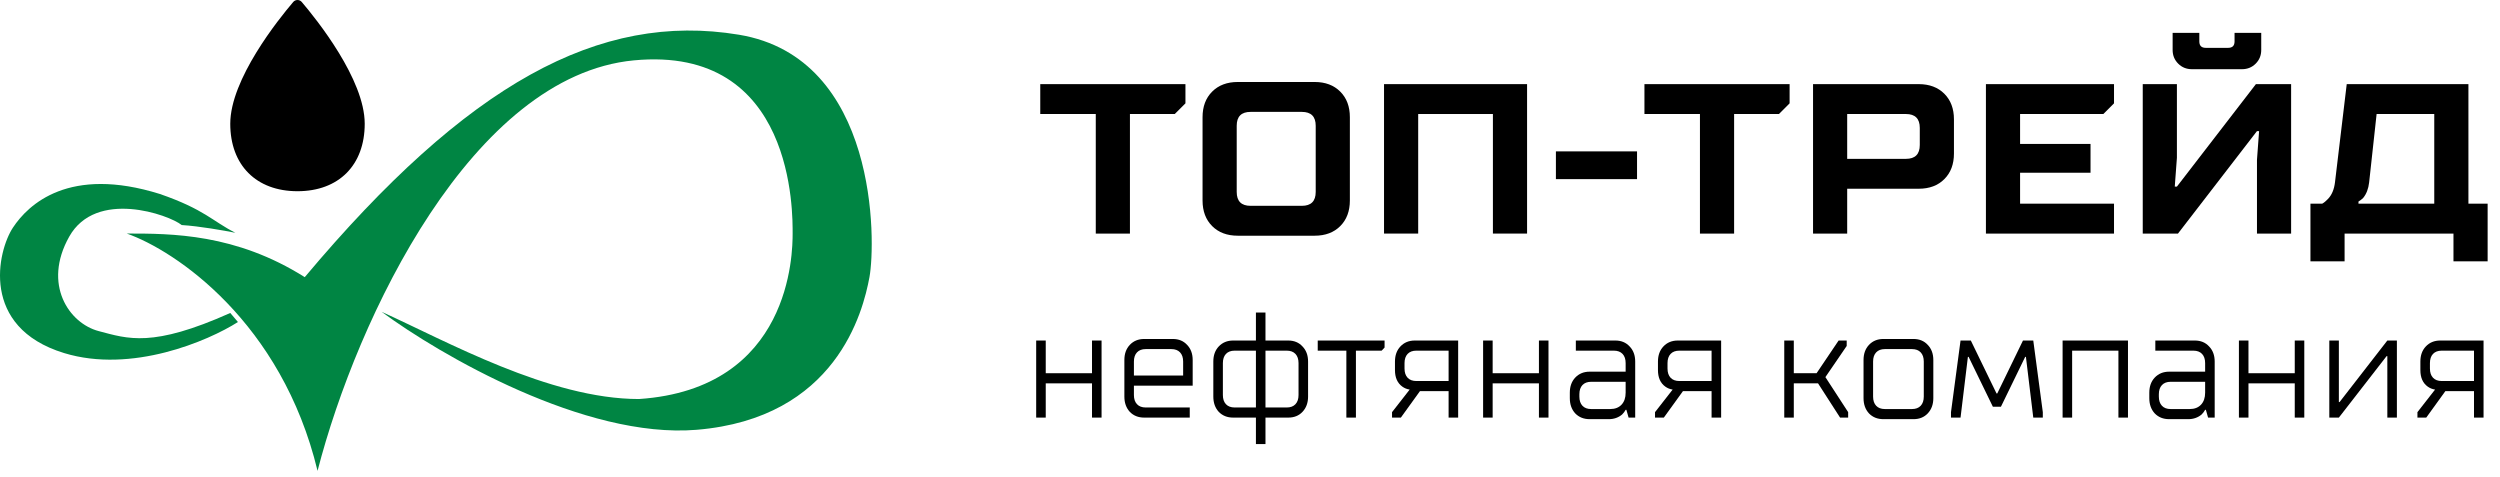 <svg width="152" height="29" viewBox="0 0 152 29" fill="none" xmlns="http://www.w3.org/2000/svg">
<path d="M66.623 14.201V6.932H63.248V5.115H72.075V6.283L71.425 6.932H68.7V14.201H66.623Z" fill="black"/>
<path d="M73.115 12.189V7.127C73.115 6.478 73.31 5.959 73.7 5.57C74.089 5.18 74.608 4.985 75.257 4.985H79.93C80.579 4.985 81.098 5.18 81.487 5.57C81.877 5.959 82.072 6.478 82.072 7.127V12.189C82.072 12.838 81.877 13.357 81.487 13.747C81.098 14.136 80.579 14.331 79.93 14.331H75.257C74.608 14.331 74.089 14.136 73.7 13.747C73.31 13.357 73.115 12.838 73.115 12.189ZM76.036 12.514H79.151C79.714 12.514 79.995 12.233 79.995 11.67V7.646C79.995 7.084 79.714 6.803 79.151 6.803H76.036C75.473 6.803 75.192 7.084 75.192 7.646V11.67C75.192 12.233 75.473 12.514 76.036 12.514Z" fill="black"/>
<path d="M84.149 14.201V5.115H92.846V14.201H90.769V6.932H86.226V14.201H84.149Z" fill="black"/>
<path d="M94.599 10.891V9.204H99.532V10.891H94.599Z" fill="black"/>
<path d="M103.357 14.201V6.932H99.982V5.115H108.808V6.283L108.159 6.932H105.434V14.201H103.357Z" fill="black"/>
<path d="M110.233 14.201V5.115H116.658C117.307 5.115 117.826 5.31 118.215 5.699C118.605 6.089 118.8 6.608 118.8 7.257V9.334C118.8 9.983 118.605 10.502 118.215 10.891C117.826 11.281 117.307 11.475 116.658 11.475H112.309V14.201H110.233ZM112.309 9.658H115.879C116.441 9.658 116.723 9.377 116.723 8.815V7.776C116.723 7.214 116.441 6.932 115.879 6.932H112.309V9.658Z" fill="black"/>
<path d="M120.744 14.201V5.115H128.532V6.283L127.883 6.932H122.821V8.75H127.104V10.502H122.821V12.384H128.532V14.201H120.744Z" fill="black"/>
<path d="M130.279 14.201V5.115H132.356V9.593L132.226 11.346H132.356L137.159 5.115H139.3V14.201H137.224V9.723L137.353 7.971H137.224L132.421 14.201H130.279ZM132.096 3.038V2H133.719V2.519C133.719 2.779 133.849 2.909 134.108 2.909H135.471C135.731 2.909 135.861 2.779 135.861 2.519V2H137.483V3.038C137.483 3.367 137.371 3.644 137.146 3.869C136.921 4.094 136.644 4.207 136.315 4.207H133.265C132.936 4.207 132.659 4.094 132.434 3.869C132.209 3.644 132.096 3.367 132.096 3.038Z" fill="black"/>
<path d="M140.475 15.889V12.384H141.189C141.301 12.323 141.418 12.228 141.539 12.098C141.773 11.856 141.915 11.519 141.967 11.086L142.681 5.115H150.08V12.384H151.248V15.889H149.171V14.201H142.551V15.889H140.475ZM143.395 12.384H148.003V6.932H144.498L144.044 11.086C144.001 11.475 143.88 11.791 143.681 12.034C143.594 12.12 143.499 12.194 143.395 12.254V12.384Z" fill="black"/>
<path d="M63 25.39V20.704H63.581V22.692H66.394V20.704H66.975V25.39H66.394V23.308H63.581V25.39H63Z" fill="black"/>
<path d="M68.942 22.834H71.935V21.982C71.935 21.742 71.872 21.556 71.747 21.424C71.622 21.291 71.446 21.225 71.22 21.225H69.657C69.43 21.225 69.255 21.291 69.13 21.424C69.005 21.556 68.942 21.742 68.942 21.982V22.834ZM68.362 24.112V21.888C68.362 21.509 68.472 21.203 68.692 20.969C68.918 20.729 69.21 20.61 69.567 20.61H71.309C71.667 20.61 71.956 20.729 72.176 20.969C72.402 21.203 72.515 21.509 72.515 21.888V23.45H68.942V24.018C68.942 24.258 69.005 24.444 69.13 24.576C69.255 24.709 69.43 24.775 69.657 24.775H72.337V25.39H69.567C69.21 25.39 68.918 25.274 68.692 25.04C68.472 24.8 68.362 24.491 68.362 24.112Z" fill="black"/>
<path d="M76.941 24.775H78.236C78.463 24.775 78.638 24.709 78.763 24.576C78.888 24.444 78.951 24.258 78.951 24.018V22.077C78.951 21.837 78.888 21.651 78.763 21.518C78.638 21.386 78.463 21.32 78.236 21.32H76.941V24.775ZM75.065 24.775H76.36V21.32H75.065C74.839 21.32 74.663 21.386 74.538 21.518C74.413 21.651 74.351 21.837 74.351 22.077V24.018C74.351 24.258 74.413 24.444 74.538 24.576C74.663 24.709 74.839 24.775 75.065 24.775ZM76.36 27V25.39H74.976C74.619 25.39 74.327 25.274 74.1 25.04C73.88 24.8 73.77 24.491 73.77 24.112V21.982C73.77 21.604 73.88 21.297 74.1 21.064C74.327 20.824 74.619 20.704 74.976 20.704H76.36V19H76.941V20.704H78.326C78.683 20.704 78.972 20.824 79.192 21.064C79.418 21.297 79.531 21.604 79.531 21.982V24.112C79.531 24.491 79.418 24.8 79.192 25.04C78.972 25.274 78.683 25.39 78.326 25.39H76.941V27H76.36Z" fill="black"/>
<path d="M81.859 25.39V21.32H80.118V20.704H84.182V21.13L84.003 21.32H82.44V25.39H81.859Z" fill="black"/>
<path d="M86.11 23.166H88.075V21.32H86.11C85.883 21.32 85.708 21.386 85.583 21.518C85.458 21.651 85.395 21.837 85.395 22.077V22.408C85.395 22.648 85.458 22.834 85.583 22.967C85.708 23.099 85.883 23.166 86.11 23.166ZM84.636 25.39V25.059L85.708 23.686C85.541 23.661 85.392 23.601 85.261 23.506C84.963 23.292 84.814 22.957 84.814 22.503V21.982C84.814 21.604 84.925 21.297 85.145 21.064C85.371 20.824 85.663 20.704 86.02 20.704H88.656V25.39H88.075V23.781H86.333L85.172 25.39H84.636Z" fill="black"/>
<path d="M90.173 25.39V20.704H90.753V22.692H93.567V20.704H94.148V25.39H93.567V23.308H90.753V25.39H90.173Z" fill="black"/>
<path d="M96.74 24.87H97.901C98.193 24.87 98.422 24.782 98.589 24.605C98.756 24.428 98.839 24.185 98.839 23.876V23.213H96.74C96.514 23.213 96.338 23.279 96.213 23.412C96.088 23.544 96.026 23.731 96.026 23.97V24.112C96.026 24.352 96.088 24.538 96.213 24.671C96.338 24.804 96.514 24.87 96.74 24.87ZM95.445 24.207V23.876C95.445 23.497 95.555 23.191 95.775 22.957C96.002 22.718 96.293 22.598 96.651 22.598H98.839V22.077C98.839 21.837 98.777 21.651 98.652 21.518C98.527 21.386 98.351 21.32 98.125 21.32H95.811V20.704H98.214C98.571 20.704 98.86 20.824 99.081 21.064C99.307 21.297 99.42 21.604 99.42 21.982V25.39H99.018L98.884 24.917H98.839C98.786 25.018 98.714 25.113 98.625 25.201C98.399 25.39 98.128 25.485 97.812 25.485H96.651C96.293 25.485 96.002 25.368 95.775 25.135C95.555 24.895 95.445 24.586 95.445 24.207Z" fill="black"/>
<path d="M102.099 23.166H104.064V21.32H102.099C101.873 21.32 101.697 21.386 101.572 21.518C101.447 21.651 101.385 21.837 101.385 22.077V22.408C101.385 22.648 101.447 22.834 101.572 22.967C101.697 23.099 101.873 23.166 102.099 23.166ZM100.625 25.39V25.059L101.697 23.686C101.531 23.661 101.382 23.601 101.251 23.506C100.953 23.292 100.804 22.957 100.804 22.503V21.982C100.804 21.604 100.914 21.297 101.135 21.064C101.361 20.824 101.653 20.704 102.01 20.704H104.645V25.39H104.064V23.781H102.323L101.161 25.39H100.625Z" fill="black"/>
<path d="M108.483 25.39V20.704H109.063V22.692H110.448L111.788 20.704H112.279V21.035L110.984 22.929L112.368 25.059V25.39H111.877L110.537 23.308H109.063V25.39H108.483Z" fill="black"/>
<path d="M114.599 24.87H116.251C116.477 24.87 116.653 24.804 116.778 24.671C116.903 24.538 116.966 24.352 116.966 24.112V21.982C116.966 21.742 116.903 21.556 116.778 21.424C116.653 21.291 116.477 21.225 116.251 21.225H114.599C114.372 21.225 114.197 21.291 114.072 21.424C113.946 21.556 113.884 21.742 113.884 21.982V24.112C113.884 24.352 113.946 24.538 114.072 24.671C114.197 24.804 114.372 24.87 114.599 24.87ZM113.303 24.207V21.888C113.303 21.509 113.414 21.203 113.634 20.969C113.86 20.729 114.152 20.61 114.509 20.61H116.34C116.698 20.61 116.987 20.729 117.207 20.969C117.433 21.203 117.546 21.509 117.546 21.888V24.207C117.546 24.586 117.433 24.895 117.207 25.135C116.987 25.368 116.698 25.485 116.34 25.485H114.509C114.152 25.485 113.86 25.368 113.634 25.135C113.414 24.895 113.303 24.586 113.303 24.207Z" fill="black"/>
<path d="M118.62 25.39V25.059L119.201 20.704H119.826L121.389 23.923H121.434L122.997 20.704H123.623L124.203 25.059V25.39H123.623L123.176 21.698H123.131L121.657 24.728H121.166L119.692 21.698H119.648L119.201 25.39H118.62Z" fill="black"/>
<path d="M125.406 25.39V20.704H129.381V25.39H128.8V21.32H125.986V25.39H125.406Z" fill="black"/>
<path d="M131.973 24.87H133.134C133.426 24.87 133.655 24.782 133.822 24.605C133.989 24.428 134.072 24.185 134.072 23.876V23.213H131.973C131.747 23.213 131.571 23.279 131.446 23.412C131.321 23.544 131.258 23.731 131.258 23.97V24.112C131.258 24.352 131.321 24.538 131.446 24.671C131.571 24.804 131.747 24.87 131.973 24.87ZM130.678 24.207V23.876C130.678 23.497 130.788 23.191 131.008 22.957C131.235 22.718 131.526 22.598 131.884 22.598H134.072V22.077C134.072 21.837 134.01 21.651 133.885 21.518C133.76 21.386 133.584 21.32 133.358 21.32H131.044V20.704H133.447C133.804 20.704 134.093 20.824 134.313 21.064C134.54 21.297 134.653 21.604 134.653 21.982V25.39H134.251L134.117 24.917H134.072C134.019 25.018 133.947 25.113 133.858 25.201C133.632 25.39 133.361 25.485 133.045 25.485H131.884C131.526 25.485 131.235 25.368 131.008 25.135C130.788 24.895 130.678 24.586 130.678 24.207Z" fill="black"/>
<path d="M136.126 25.39V20.704H136.707V22.692H139.521V20.704H140.101V25.39H139.521V23.308H136.707V25.39H136.126Z" fill="black"/>
<path d="M141.622 25.39V20.704H142.203V24.444H142.247L145.15 20.704H145.731V25.39H145.15V21.651H145.106L142.203 25.39H141.622Z" fill="black"/>
<path d="M148.454 23.166H150.419V21.32H148.454C148.228 21.32 148.052 21.386 147.927 21.518C147.802 21.651 147.74 21.837 147.74 22.077V22.408C147.74 22.648 147.802 22.834 147.927 22.967C148.052 23.099 148.228 23.166 148.454 23.166ZM146.98 25.39V25.059L148.052 23.686C147.886 23.661 147.737 23.601 147.606 23.506C147.308 23.292 147.159 22.957 147.159 22.503V21.982C147.159 21.604 147.269 21.297 147.49 21.064C147.716 20.824 148.008 20.704 148.365 20.704H151V25.39H150.419V23.781H148.678L147.516 25.39H146.98Z" fill="black"/>
<path d="M19.307 28.628C17.128 19.581 10.665 15.239 7.707 14.199C10.432 14.199 14.325 14.199 18.529 16.851C28.416 5.074 36.436 0.706 44.922 2.11C53.408 3.514 53.252 14.745 52.863 16.851C52.474 18.957 50.839 25.43 42.353 26.132C35.564 26.694 26.756 21.583 23.2 18.957C27.119 20.725 33.399 24.261 38.849 24.261C48.114 23.637 48.192 15.369 48.192 14.199C48.192 13.029 48.347 2.734 38.538 3.67C28.728 4.606 21.721 19.269 19.307 28.628Z" fill="#008543"/>
<path d="M14.467 19.579L14.001 19.029C9.259 21.151 7.782 20.601 5.995 20.129C4.207 19.658 2.574 17.299 4.207 14.39C5.839 11.481 10.27 13.054 11.047 13.683C12.104 13.746 13.664 14.023 14.312 14.154C12.913 13.447 12.446 12.739 9.726 11.796C4.207 10.066 1.719 12.425 0.786 13.84C-0.146 15.255 -1.235 19.893 3.896 21.466C8 22.724 12.654 20.732 14.467 19.579Z" fill="#008543"/>
<path d="M22.175 7.523C22.175 10.041 20.596 11.626 18.087 11.626C15.579 11.626 14 10.041 14 7.523C14 4.822 16.93 1.174 17.829 0.12C17.861 0.082 17.9 0.052 17.945 0.031C17.99 0.011 18.038 0 18.087 0C18.137 0 18.185 0.011 18.23 0.031C18.274 0.052 18.314 0.082 18.346 0.12C19.244 1.174 22.175 4.822 22.175 7.523Z" fill="black"/>
</svg>
